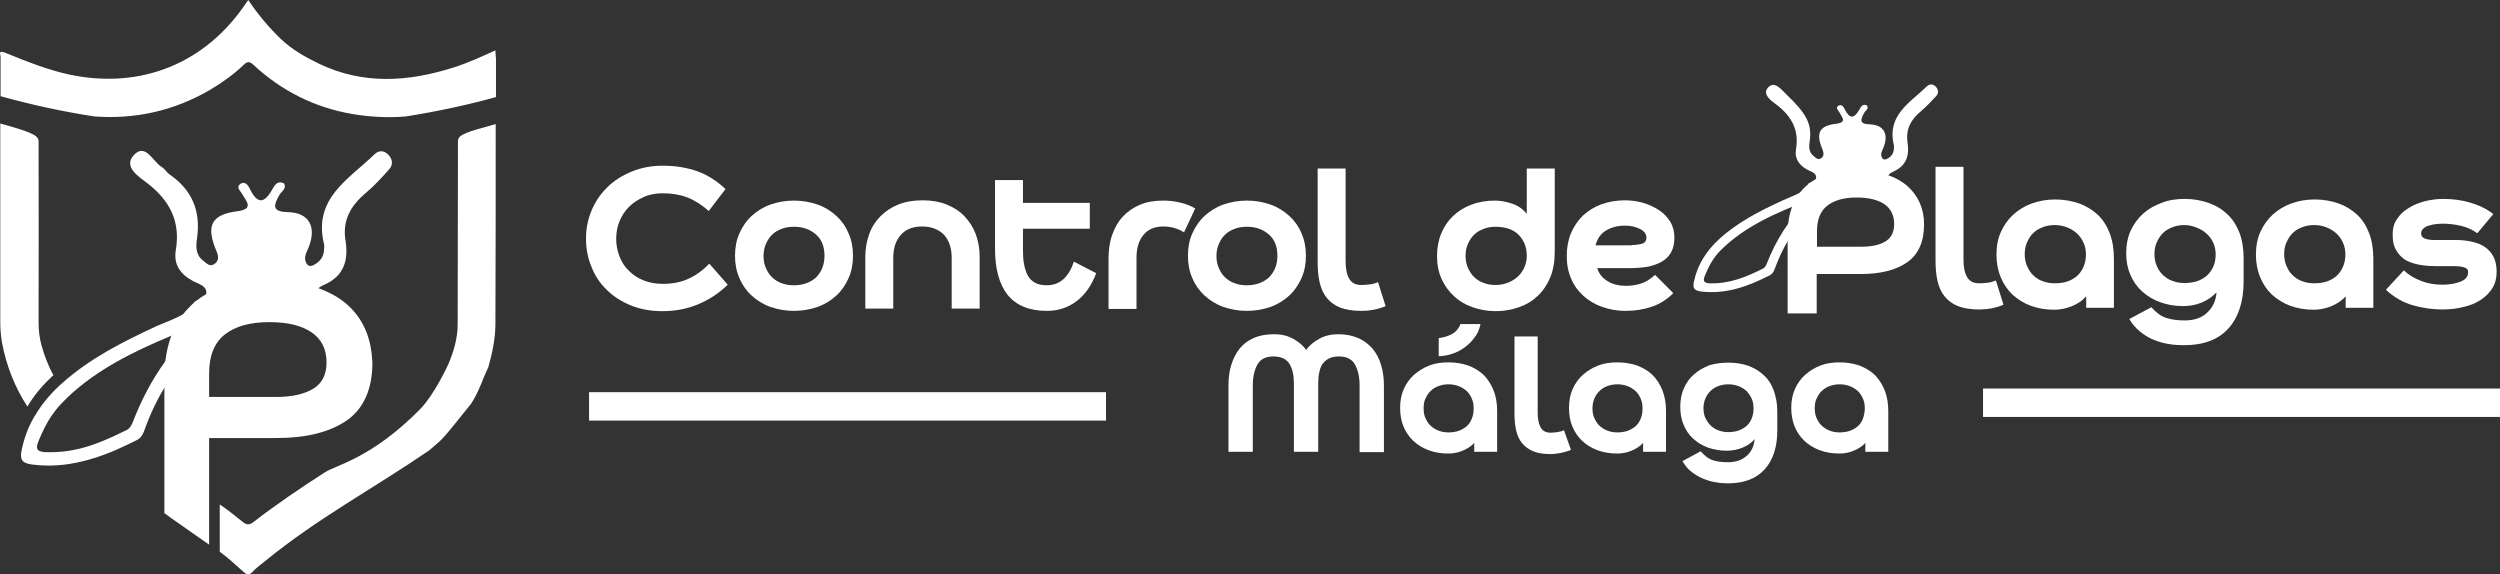 <svg width="283" height="65" viewBox="0 0 283 65" fill="none" xmlns="http://www.w3.org/2000/svg">
<rect x="0" y="0" width="283" height="65" fill="#333333" stroke="none"/>
<g clip-path="url(#clip0_149_2381)">
<path d="M82.381 32.229C81.368 33.217 80.229 33.949 78.994 34.459C77.76 34.968 76.431 35.223 75.007 35.223C73.646 35.223 72.443 35 71.367 34.554C70.291 34.108 69.405 33.535 68.645 32.771C67.886 32.038 67.316 31.146 66.936 30.159C66.525 29.172 66.335 28.121 66.335 26.974C66.335 25.86 66.557 24.809 66.968 23.822C67.379 22.834 67.981 21.943 68.74 21.21C69.5 20.446 70.418 19.873 71.494 19.427C72.57 18.981 73.741 18.758 75.038 18.758C76.494 18.758 77.792 18.981 78.963 19.395C80.102 19.809 81.147 20.478 82.128 21.401L80.229 23.885C79.438 23.185 78.646 22.675 77.823 22.357C77.001 22.038 76.083 21.879 75.038 21.879C74.247 21.879 73.519 22.006 72.886 22.293C72.253 22.58 71.684 22.93 71.209 23.408C70.734 23.885 70.386 24.427 70.133 25.032C69.88 25.637 69.753 26.306 69.753 27.038C69.753 27.739 69.88 28.408 70.133 29.045C70.386 29.681 70.734 30.223 71.209 30.669C71.684 31.146 72.222 31.497 72.886 31.752C73.519 32.006 74.247 32.134 75.038 32.134C76.114 32.134 77.096 31.943 77.918 31.561C78.773 31.178 79.564 30.605 80.292 29.841L82.381 32.229Z" fill="white"/>
<path d="M83.204 28.949C83.204 28.026 83.362 27.166 83.71 26.401C84.058 25.637 84.501 24.968 85.103 24.427C85.704 23.885 86.4 23.439 87.223 23.153C88.046 22.866 88.932 22.707 89.882 22.707C90.831 22.707 91.717 22.866 92.54 23.153C93.363 23.439 94.059 23.885 94.66 24.427C95.262 24.968 95.736 25.637 96.053 26.401C96.401 27.166 96.559 28.026 96.559 28.949C96.559 29.873 96.401 30.733 96.053 31.497C95.705 32.261 95.262 32.93 94.66 33.471C94.059 34.013 93.363 34.459 92.54 34.745C91.717 35.032 90.831 35.191 89.882 35.191C88.932 35.191 88.046 35.032 87.223 34.745C86.4 34.459 85.704 34.013 85.103 33.471C84.501 32.93 84.026 32.261 83.71 31.497C83.362 30.733 83.204 29.873 83.204 28.949ZM93.331 28.949C93.331 27.898 93.015 27.102 92.35 26.529C91.685 25.955 90.863 25.669 89.882 25.669C89.407 25.669 88.932 25.733 88.521 25.892C88.109 26.051 87.729 26.242 87.445 26.529C87.128 26.815 86.906 27.166 86.717 27.58C86.527 27.994 86.432 28.471 86.432 28.981C86.432 29.522 86.527 29.968 86.717 30.382C86.906 30.796 87.128 31.146 87.445 31.433C87.761 31.72 88.109 31.943 88.521 32.07C88.932 32.229 89.375 32.293 89.882 32.293C90.863 32.293 91.685 32.006 92.35 31.433C92.983 30.796 93.331 30 93.331 28.949Z" fill="white"/>
<path d="M104.376 25.637C103.332 25.637 102.541 25.955 101.971 26.592C101.401 27.229 101.117 28.089 101.117 29.204V34.936H97.952V29.076C97.952 28.153 98.11 27.293 98.395 26.497C98.68 25.701 99.123 25.032 99.661 24.49C100.23 23.917 100.895 23.471 101.686 23.153C102.477 22.834 103.395 22.675 104.44 22.675C105.452 22.675 106.37 22.834 107.161 23.153C107.953 23.471 108.649 23.917 109.187 24.49C109.725 25.064 110.168 25.733 110.453 26.497C110.738 27.293 110.896 28.121 110.896 29.076V34.936H107.731V29.204C107.731 28.089 107.446 27.229 106.877 26.592C106.244 25.955 105.421 25.637 104.376 25.637Z" fill="white"/>
<path d="M115.801 20.382V22.962H123.365V25.892H115.801V28.408C115.801 28.949 115.833 29.459 115.928 29.936C116.023 30.414 116.15 30.828 116.34 31.178C116.529 31.529 116.814 31.815 117.162 32.006C117.511 32.197 117.954 32.293 118.492 32.293C119.283 32.293 119.916 32.038 120.422 31.561C120.929 31.083 121.308 30.414 121.562 29.618L124.093 30.924C123.555 32.325 122.827 33.376 121.846 34.108C120.865 34.841 119.758 35.191 118.523 35.191C116.529 35.191 115.042 34.586 114.061 33.376C113.111 32.166 112.637 30.446 112.637 28.153V20.382H115.801Z" fill="white"/>
<path d="M131.657 22.707C132.29 22.707 132.923 22.771 133.588 22.93C134.253 23.089 134.822 23.312 135.297 23.599L134.031 26.306C133.335 25.86 132.543 25.637 131.689 25.637C130.708 25.637 129.948 25.955 129.442 26.592C128.904 27.229 128.651 28.089 128.651 29.236V34.968H125.486V29.299C125.486 28.312 125.612 27.389 125.897 26.592C126.182 25.796 126.562 25.096 127.1 24.522C127.638 23.949 128.271 23.503 129.031 23.185C129.758 22.866 130.645 22.707 131.657 22.707Z" fill="white"/>
<path d="M134.474 28.949C134.474 28.026 134.632 27.166 134.98 26.401C135.329 25.637 135.772 24.968 136.373 24.427C136.974 23.885 137.671 23.439 138.493 23.153C139.316 22.866 140.202 22.707 141.152 22.707C142.101 22.707 142.987 22.866 143.81 23.153C144.633 23.439 145.329 23.885 145.931 24.427C146.532 24.968 147.007 25.637 147.323 26.401C147.671 27.166 147.83 28.026 147.83 28.949C147.83 29.873 147.671 30.733 147.323 31.497C146.975 32.261 146.532 32.93 145.931 33.471C145.329 34.013 144.633 34.459 143.81 34.745C142.987 35.032 142.101 35.191 141.152 35.191C140.202 35.191 139.316 35.032 138.493 34.745C137.671 34.459 136.974 34.013 136.373 33.471C135.772 32.93 135.297 32.261 134.98 31.497C134.632 30.733 134.474 29.873 134.474 28.949ZM144.602 28.949C144.602 27.898 144.285 27.102 143.62 26.529C142.956 25.955 142.133 25.669 141.152 25.669C140.677 25.669 140.202 25.733 139.791 25.892C139.38 26.051 139 26.242 138.715 26.529C138.398 26.815 138.177 27.166 137.987 27.58C137.797 27.994 137.702 28.471 137.702 28.981C137.702 29.522 137.797 29.968 137.987 30.382C138.177 30.796 138.398 31.146 138.715 31.433C139.031 31.72 139.38 31.943 139.791 32.07C140.202 32.229 140.646 32.293 141.152 32.293C142.133 32.293 142.956 32.006 143.62 31.433C144.253 30.796 144.602 30 144.602 28.949Z" fill="white"/>
<path d="M156.849 34.65C156.438 34.841 155.963 34.968 155.489 35.064C154.982 35.159 154.539 35.191 154.128 35.191C153.147 35.191 152.355 35.064 151.691 34.809C151.058 34.554 150.551 34.172 150.172 33.694C149.792 33.217 149.539 32.643 149.38 31.943C149.222 31.242 149.159 30.51 149.159 29.65V19.076H152.324V29.554C152.324 30.414 152.45 31.083 152.735 31.561C153.02 32.038 153.463 32.261 154.096 32.261C154.413 32.261 154.729 32.229 155.046 32.197C155.362 32.166 155.678 32.07 155.995 31.943L156.849 34.65Z" fill="white"/>
<path d="M172.832 19.076H175.997V28.471C175.997 29.586 175.839 30.541 175.49 31.401C175.142 32.229 174.668 32.93 174.066 33.503C173.465 34.076 172.769 34.49 171.946 34.777C171.123 35.064 170.268 35.223 169.319 35.223C168.37 35.223 167.515 35.064 166.692 34.777C165.869 34.49 165.173 34.076 164.603 33.535C164.002 32.994 163.527 32.325 163.179 31.561C162.831 30.796 162.673 29.936 162.673 28.981C162.673 28.057 162.831 27.197 163.148 26.433C163.464 25.669 163.907 25 164.477 24.459C165.046 23.917 165.743 23.471 166.534 23.185C167.325 22.866 168.243 22.707 169.224 22.707C169.889 22.707 170.522 22.834 171.186 23.057C171.851 23.28 172.389 23.662 172.832 24.204V19.076ZM165.901 28.949C165.901 29.49 165.996 29.936 166.186 30.35C166.376 30.764 166.597 31.115 166.914 31.401C167.23 31.688 167.578 31.911 167.99 32.038C168.401 32.197 168.844 32.261 169.319 32.261C169.794 32.261 170.268 32.166 170.68 32.006C171.091 31.847 171.471 31.624 171.788 31.338C172.104 31.051 172.357 30.701 172.547 30.287C172.737 29.873 172.832 29.427 172.832 28.949C172.832 28.408 172.737 27.93 172.547 27.516C172.357 27.102 172.104 26.752 171.788 26.465C171.471 26.178 171.091 25.987 170.68 25.86C170.268 25.733 169.825 25.669 169.319 25.669C168.844 25.669 168.401 25.733 167.99 25.892C167.578 26.051 167.199 26.242 166.914 26.529C166.597 26.815 166.376 27.166 166.186 27.58C165.996 27.962 165.901 28.439 165.901 28.949Z" fill="white"/>
<path d="M180.807 30.382C181.029 31.019 181.409 31.497 182.01 31.847C182.58 32.197 183.276 32.357 184.099 32.357C184.573 32.357 185.08 32.293 185.65 32.134C186.219 31.974 186.789 31.624 187.359 31.115L189.416 33.185C188.719 33.885 187.928 34.395 187.01 34.713C186.093 35.032 185.08 35.191 184.004 35.191C183.054 35.191 182.2 35.032 181.377 34.745C180.554 34.459 179.858 34.045 179.257 33.503C178.655 32.962 178.181 32.325 177.864 31.561C177.516 30.796 177.358 29.936 177.358 28.981C177.358 28.026 177.516 27.166 177.832 26.401C178.149 25.637 178.624 24.968 179.193 24.395C179.795 23.854 180.491 23.408 181.282 23.121C182.105 22.834 182.991 22.675 183.941 22.675C184.637 22.675 185.333 22.771 185.998 22.962C186.662 23.153 187.264 23.439 187.802 23.79C188.34 24.14 188.751 24.586 189.068 25.096C189.384 25.605 189.542 26.21 189.542 26.879C189.542 27.548 189.416 28.121 189.163 28.567C188.909 29.013 188.561 29.363 188.118 29.618C187.675 29.873 187.137 30.064 186.536 30.191C185.934 30.287 185.27 30.35 184.542 30.35H180.807V30.382ZM184.732 27.739C185.206 27.739 185.586 27.675 185.903 27.58C186.219 27.484 186.377 27.229 186.377 26.911C186.377 26.497 186.124 26.146 185.65 25.924C185.175 25.669 184.605 25.541 183.941 25.541C183.118 25.541 182.421 25.733 181.82 26.083C181.219 26.433 180.807 27.006 180.617 27.771H184.732V27.739Z" fill="white"/>
<path d="M226.792 34.49C226.381 34.681 225.906 34.809 225.432 34.904C224.925 35 224.482 35.032 224.071 35.032C223.09 35.032 222.298 34.904 221.634 34.65C221.001 34.395 220.494 34.013 220.115 33.535C219.735 33.057 219.482 32.484 219.323 31.783C219.165 31.115 219.102 30.35 219.102 29.49V18.885H222.267V29.363C222.267 30.223 222.393 30.892 222.678 31.369C222.963 31.847 223.406 32.07 224.039 32.07C224.356 32.07 224.672 32.038 224.988 32.006C225.305 31.974 225.621 31.879 225.938 31.752L226.792 34.49Z" fill="white"/>
<path d="M236.16 33.535C235.939 33.79 235.686 34.013 235.401 34.204C235.116 34.395 234.799 34.554 234.483 34.681C234.167 34.809 233.818 34.904 233.502 34.968C233.154 35.032 232.869 35.064 232.552 35.064C231.571 35.064 230.685 34.904 229.894 34.618C229.103 34.331 228.407 33.885 227.805 33.344C227.236 32.803 226.792 32.134 226.476 31.369C226.159 30.605 226.001 29.745 226.001 28.822C226.001 27.866 226.159 27.006 226.508 26.242C226.856 25.478 227.33 24.809 227.932 24.267C228.533 23.726 229.229 23.312 230.021 23.026C230.812 22.739 231.698 22.58 232.647 22.58C233.628 22.58 234.515 22.739 235.337 23.026C236.16 23.312 236.857 23.758 237.458 24.299C238.059 24.873 238.502 25.573 238.819 26.401C239.135 27.229 239.294 28.216 239.294 29.299V34.841H236.16V33.535ZM229.198 28.758C229.198 29.299 229.293 29.745 229.483 30.159C229.672 30.573 229.894 30.924 230.21 31.21C230.527 31.497 230.875 31.72 231.287 31.847C231.698 32.006 232.141 32.07 232.616 32.07C233.09 32.07 233.565 32.006 233.977 31.879C234.388 31.752 234.768 31.529 235.084 31.274C235.401 30.987 235.654 30.669 235.844 30.223C236.034 29.809 236.129 29.331 236.129 28.79C236.129 28.312 236.034 27.834 235.844 27.452C235.654 27.038 235.401 26.688 235.084 26.401C234.768 26.115 234.388 25.892 233.977 25.733C233.565 25.573 233.122 25.478 232.616 25.478C232.141 25.478 231.698 25.541 231.287 25.701C230.875 25.86 230.495 26.051 230.21 26.338C229.894 26.624 229.672 26.974 229.483 27.389C229.293 27.771 229.198 28.248 229.198 28.758Z" fill="white"/>
<path d="M247.301 22.516C248.282 22.516 249.168 22.675 249.991 22.962C250.814 23.248 251.51 23.662 252.111 24.236C252.712 24.777 253.156 25.478 253.504 26.338C253.82 27.166 253.978 28.153 253.978 29.236V31.879C253.978 34.108 253.409 35.892 252.269 37.166C251.13 38.44 249.453 39.076 247.237 39.076C246.668 39.076 246.098 39.045 245.528 38.949C244.927 38.853 244.357 38.694 243.819 38.471C243.25 38.248 242.743 37.93 242.269 37.548C241.794 37.166 241.382 36.688 241.034 36.115L243.534 34.777C244.072 35.382 244.61 35.796 245.212 35.987C245.813 36.178 246.478 36.274 247.301 36.274C248.377 36.274 249.231 35.987 249.864 35.382C250.497 34.777 250.845 34.045 250.909 33.089C250.465 33.567 249.927 33.949 249.263 34.236C248.598 34.522 247.87 34.65 247.079 34.65C246.161 34.65 245.307 34.49 244.516 34.204C243.724 33.917 243.06 33.503 242.49 32.994C241.92 32.484 241.477 31.847 241.161 31.115C240.844 30.382 240.686 29.586 240.686 28.694C240.686 27.739 240.844 26.879 241.192 26.115C241.541 25.35 242.015 24.713 242.617 24.172C243.218 23.631 243.914 23.248 244.705 22.962C245.497 22.643 246.383 22.516 247.301 22.516ZM243.883 28.758C243.883 29.299 243.978 29.745 244.167 30.159C244.357 30.573 244.579 30.892 244.895 31.178C245.212 31.465 245.56 31.688 245.971 31.815C246.383 31.974 246.826 32.038 247.301 32.038C247.775 32.038 248.25 31.974 248.661 31.847C249.073 31.72 249.453 31.497 249.769 31.242C250.086 30.955 250.339 30.637 250.529 30.223C250.719 29.809 250.814 29.331 250.814 28.79C250.814 28.312 250.719 27.866 250.529 27.452C250.339 27.038 250.086 26.72 249.769 26.433C249.453 26.146 249.073 25.924 248.661 25.764C248.25 25.605 247.807 25.478 247.301 25.478C246.826 25.478 246.383 25.541 245.971 25.701C245.56 25.86 245.18 26.051 244.895 26.338C244.579 26.624 244.357 26.974 244.167 27.389C243.978 27.771 243.883 28.248 243.883 28.758Z" fill="white"/>
<path d="M265.53 33.535C265.309 33.79 265.055 34.013 264.771 34.204C264.486 34.395 264.169 34.554 263.853 34.681C263.536 34.809 263.188 34.904 262.872 34.968C262.523 35.032 262.239 35.064 261.922 35.064C260.941 35.064 260.055 34.904 259.264 34.618C258.472 34.331 257.776 33.885 257.175 33.344C256.605 32.803 256.162 32.134 255.846 31.369C255.529 30.605 255.371 29.745 255.371 28.822C255.371 27.866 255.529 27.006 255.877 26.242C256.225 25.478 256.7 24.809 257.301 24.267C257.903 23.726 258.599 23.312 259.39 23.026C260.181 22.739 261.068 22.58 262.017 22.58C262.998 22.58 263.884 22.739 264.707 23.026C265.53 23.312 266.226 23.758 266.828 24.299C267.429 24.873 267.872 25.573 268.189 26.401C268.505 27.229 268.663 28.216 268.663 29.299V34.841H265.53V33.535ZM258.567 28.758C258.567 29.299 258.662 29.745 258.852 30.159C259.042 30.573 259.264 30.924 259.58 31.21C259.897 31.497 260.245 31.72 260.656 31.847C261.068 32.006 261.511 32.07 261.985 32.07C262.46 32.07 262.935 32.006 263.346 31.879C263.758 31.752 264.138 31.529 264.454 31.274C264.771 30.987 265.024 30.669 265.214 30.223C265.403 29.809 265.498 29.331 265.498 28.79C265.498 28.312 265.403 27.834 265.214 27.452C265.024 27.038 264.771 26.688 264.454 26.401C264.138 26.115 263.758 25.892 263.346 25.733C262.935 25.573 262.492 25.478 261.985 25.478C261.511 25.478 261.068 25.541 260.656 25.701C260.245 25.86 259.865 26.051 259.58 26.338C259.264 26.624 259.042 26.974 258.852 27.389C258.662 27.771 258.567 28.248 258.567 28.758Z" fill="white"/>
<path d="M270.847 26.529C270.847 25.86 271.005 25.255 271.353 24.777C271.702 24.267 272.113 23.854 272.683 23.535C273.221 23.185 273.822 22.962 274.518 22.771C275.183 22.611 275.879 22.516 276.575 22.516C277.62 22.516 278.633 22.643 279.614 22.93C280.595 23.217 281.481 23.631 282.24 24.236L280.436 26.401C279.898 26.019 279.297 25.733 278.633 25.573C277.936 25.414 277.24 25.319 276.544 25.319C276.227 25.319 275.911 25.35 275.626 25.382C275.341 25.414 275.088 25.509 274.835 25.573C274.582 25.637 274.423 25.796 274.265 25.924C274.138 26.083 274.075 26.242 274.075 26.433C274.075 26.72 274.202 26.879 274.487 27.006C274.771 27.102 275.088 27.166 275.499 27.166H277.905C278.601 27.166 279.234 27.229 279.804 27.357C280.373 27.484 280.88 27.675 281.291 27.962C281.702 28.248 282.019 28.599 282.272 29.076C282.494 29.522 282.62 30.096 282.62 30.764C282.62 31.465 282.462 32.102 282.145 32.611C281.829 33.121 281.386 33.567 280.816 33.949C280.278 34.299 279.614 34.586 278.886 34.745C278.158 34.936 277.367 35.032 276.512 35.032C275.373 35.032 274.233 34.873 273.126 34.554C272.018 34.236 271.005 33.662 270.087 32.803L272.113 30.605C272.683 31.146 273.347 31.529 274.107 31.815C274.835 32.102 275.658 32.229 276.48 32.229C277.272 32.229 277.968 32.102 278.538 31.879C279.107 31.656 279.392 31.306 279.392 30.796C279.392 30.509 279.234 30.35 278.917 30.255C278.601 30.159 278.189 30.127 277.683 30.127H275.816C275.214 30.127 274.613 30.096 274.044 30C273.442 29.904 272.936 29.745 272.461 29.522C271.986 29.267 271.607 28.917 271.322 28.439C270.974 27.93 270.847 27.325 270.847 26.529Z" fill="white"/>
<path d="M144.253 37.834C145.045 37.834 145.741 37.994 146.374 38.344C147.007 38.694 147.513 39.108 147.861 39.618C148.209 39.108 148.716 38.694 149.349 38.344C149.982 37.994 150.71 37.834 151.501 37.834C152.355 37.834 153.115 37.994 153.78 38.28C154.413 38.567 154.951 38.981 155.394 39.49C155.805 40 156.153 40.637 156.343 41.338C156.565 42.038 156.66 42.834 156.66 43.694V51.178H153.906V43.631C153.906 42.643 153.716 41.847 153.368 41.242C153.02 40.637 152.419 40.35 151.564 40.35C151.121 40.35 150.773 40.414 150.457 40.573C150.172 40.701 149.918 40.924 149.729 41.178C149.539 41.433 149.412 41.783 149.349 42.134C149.254 42.516 149.222 42.898 149.222 43.376V51.147H146.469V43.376C146.469 42.484 146.311 41.752 145.962 41.178C145.614 40.637 145.013 40.35 144.158 40.35C143.304 40.35 142.703 40.637 142.355 41.242C142.006 41.847 141.816 42.643 141.816 43.631V51.147H139.063V43.662C139.063 42.803 139.158 42.006 139.38 41.306C139.601 40.605 139.918 39.968 140.329 39.459C140.74 38.949 141.278 38.535 141.943 38.248C142.608 37.962 143.367 37.834 144.253 37.834Z" fill="white"/>
<path d="M166.882 50.127C166.692 50.35 166.502 50.51 166.249 50.669C165.996 50.828 165.743 50.955 165.489 51.051C165.236 51.147 164.951 51.242 164.667 51.274C164.382 51.338 164.129 51.338 163.907 51.338C163.116 51.338 162.356 51.21 161.692 50.955C161.027 50.701 160.457 50.35 159.983 49.904C159.508 49.459 159.128 48.885 158.875 48.28C158.622 47.675 158.495 46.943 158.495 46.178C158.495 45.382 158.622 44.681 158.907 44.045C159.191 43.408 159.571 42.866 160.078 42.42C160.584 41.974 161.154 41.624 161.818 41.369C162.483 41.115 163.211 41.019 163.97 41.019C164.762 41.019 165.521 41.147 166.186 41.369C166.85 41.624 167.452 41.974 167.926 42.42C168.401 42.898 168.781 43.471 169.066 44.172C169.351 44.873 169.477 45.669 169.477 46.56V51.147H166.882V50.127ZM161.154 46.21C161.154 46.656 161.217 47.038 161.375 47.357C161.533 47.707 161.723 47.994 161.977 48.217C162.23 48.44 162.515 48.631 162.863 48.758C163.211 48.885 163.559 48.949 163.97 48.949C164.382 48.949 164.762 48.885 165.078 48.79C165.426 48.662 165.711 48.503 165.996 48.28C166.249 48.057 166.471 47.771 166.597 47.42C166.755 47.07 166.819 46.688 166.819 46.21C166.819 45.796 166.755 45.446 166.597 45.096C166.439 44.745 166.249 44.459 165.996 44.236C165.743 44.013 165.426 43.822 165.078 43.694C164.73 43.567 164.35 43.503 163.97 43.503C163.591 43.503 163.211 43.567 162.863 43.694C162.515 43.822 162.23 43.981 161.977 44.236C161.723 44.459 161.533 44.745 161.375 45.096C161.217 45.382 161.154 45.764 161.154 46.21ZM167.578 36.752C167.452 37.325 167.23 37.834 166.882 38.248C166.566 38.694 166.186 39.045 165.743 39.363C165.3 39.681 164.857 39.904 164.35 40.064C163.844 40.223 163.337 40.319 162.863 40.319V38.28C163.527 38.185 164.065 37.994 164.445 37.771C164.825 37.548 165.141 37.166 165.331 36.688H167.578V36.752Z" fill="white"/>
<path d="M177.832 50.924C177.484 51.083 177.104 51.178 176.693 51.274C176.282 51.338 175.902 51.401 175.554 51.401C174.762 51.401 174.066 51.306 173.56 51.083C173.022 50.86 172.61 50.541 172.294 50.159C171.977 49.777 171.756 49.267 171.629 48.726C171.503 48.153 171.439 47.548 171.439 46.847V38.089H174.066V46.752C174.066 47.484 174.193 48.026 174.414 48.408C174.636 48.79 175.016 48.981 175.522 48.981C175.775 48.981 176.028 48.949 176.282 48.917C176.535 48.885 176.788 48.822 177.041 48.694L177.832 50.924Z" fill="white"/>
<path d="M185.998 50.127C185.808 50.35 185.618 50.51 185.365 50.669C185.112 50.828 184.858 50.955 184.605 51.051C184.352 51.147 184.067 51.242 183.782 51.274C183.497 51.338 183.244 51.338 183.023 51.338C182.231 51.338 181.472 51.21 180.807 50.955C180.143 50.701 179.573 50.35 179.098 49.904C178.624 49.459 178.244 48.885 177.991 48.28C177.737 47.675 177.611 46.943 177.611 46.178C177.611 45.382 177.737 44.681 178.022 44.045C178.307 43.408 178.687 42.866 179.193 42.42C179.7 41.974 180.269 41.624 180.934 41.369C181.599 41.115 182.326 41.019 183.086 41.019C183.877 41.019 184.637 41.147 185.301 41.369C185.966 41.624 186.567 41.974 187.042 42.42C187.517 42.898 187.897 43.471 188.181 44.172C188.466 44.873 188.593 45.669 188.593 46.56V51.147H185.998V50.127ZM180.269 46.21C180.269 46.656 180.333 47.038 180.491 47.357C180.649 47.707 180.839 47.994 181.092 48.217C181.345 48.44 181.63 48.631 181.978 48.758C182.326 48.885 182.675 48.949 183.086 48.949C183.497 48.949 183.877 48.885 184.194 48.79C184.542 48.662 184.827 48.503 185.112 48.28C185.365 48.057 185.586 47.771 185.713 47.42C185.871 47.07 185.934 46.688 185.934 46.21C185.934 45.796 185.871 45.446 185.713 45.096C185.555 44.745 185.365 44.459 185.112 44.236C184.858 44.013 184.542 43.822 184.194 43.694C183.846 43.567 183.466 43.503 183.086 43.503C182.706 43.503 182.326 43.567 181.978 43.694C181.63 43.822 181.345 43.981 181.092 44.236C180.839 44.459 180.649 44.745 180.491 45.096C180.364 45.382 180.269 45.764 180.269 46.21Z" fill="white"/>
<path d="M195.682 41.051C196.473 41.051 197.233 41.178 197.897 41.401C198.562 41.656 199.163 42.006 199.638 42.452C200.145 42.898 200.524 43.471 200.777 44.172C201.031 44.873 201.189 45.669 201.189 46.56V48.758C201.189 50.605 200.714 52.07 199.765 53.121C198.815 54.172 197.454 54.713 195.619 54.713C195.144 54.713 194.669 54.681 194.195 54.586C193.72 54.522 193.245 54.363 192.77 54.172C192.296 53.981 191.884 53.726 191.473 53.408C191.061 53.089 190.745 52.707 190.46 52.197L192.517 51.083C192.96 51.592 193.403 51.943 193.91 52.102C194.385 52.261 194.954 52.325 195.619 52.325C196.505 52.325 197.201 52.07 197.739 51.592C198.277 51.115 198.562 50.478 198.625 49.713C198.277 50.127 197.803 50.446 197.264 50.669C196.726 50.892 196.125 51.019 195.461 51.019C194.701 51.019 194.005 50.892 193.34 50.669C192.675 50.414 192.137 50.096 191.663 49.65C191.188 49.236 190.84 48.694 190.587 48.089C190.334 47.484 190.207 46.815 190.207 46.083C190.207 45.287 190.333 44.586 190.618 43.949C190.903 43.312 191.283 42.771 191.789 42.357C192.296 41.911 192.865 41.592 193.53 41.338C194.163 41.147 194.891 41.051 195.682 41.051ZM192.834 46.178C192.834 46.624 192.897 47.006 193.055 47.325C193.214 47.643 193.403 47.93 193.657 48.185C193.91 48.408 194.195 48.599 194.543 48.726C194.891 48.853 195.239 48.917 195.65 48.917C196.062 48.917 196.442 48.853 196.758 48.758C197.106 48.631 197.391 48.471 197.676 48.248C197.929 48.026 198.151 47.739 198.277 47.389C198.435 47.038 198.499 46.656 198.499 46.21C198.499 45.796 198.435 45.446 198.277 45.096C198.119 44.777 197.929 44.49 197.676 44.236C197.423 44.013 197.106 43.822 196.758 43.694C196.41 43.567 196.03 43.503 195.65 43.503C195.271 43.503 194.891 43.567 194.543 43.694C194.195 43.822 193.91 43.981 193.657 44.236C193.403 44.459 193.214 44.745 193.055 45.096C192.929 45.382 192.834 45.764 192.834 46.178Z" fill="white"/>
<path d="M211.158 50.127C210.968 50.35 210.778 50.51 210.525 50.669C210.272 50.828 210.019 50.955 209.766 51.051C209.512 51.147 209.228 51.242 208.943 51.274C208.658 51.338 208.405 51.338 208.183 51.338C207.392 51.338 206.632 51.21 205.968 50.955C205.303 50.701 204.734 50.35 204.259 49.904C203.784 49.459 203.404 48.885 203.151 48.28C202.898 47.643 202.771 46.943 202.771 46.178C202.771 45.382 202.898 44.681 203.183 44.045C203.468 43.408 203.847 42.866 204.354 42.42C204.86 41.974 205.43 41.624 206.094 41.369C206.759 41.115 207.487 41.019 208.247 41.019C209.038 41.019 209.797 41.147 210.462 41.369C211.127 41.624 211.728 41.974 212.203 42.42C212.677 42.898 213.057 43.471 213.342 44.172C213.627 44.873 213.753 45.669 213.753 46.56V51.147H211.158V50.127ZM205.43 46.21C205.43 46.656 205.493 47.038 205.651 47.357C205.81 47.707 205.999 47.994 206.253 48.217C206.506 48.44 206.791 48.631 207.139 48.758C207.487 48.885 207.835 48.949 208.247 48.949C208.658 48.949 209.038 48.885 209.354 48.79C209.702 48.662 209.987 48.503 210.272 48.28C210.525 48.057 210.747 47.771 210.873 47.42C211 47.07 211.095 46.688 211.095 46.21C211.095 45.796 211.032 45.446 210.873 45.096C210.715 44.745 210.525 44.459 210.272 44.236C210.019 44.013 209.702 43.822 209.354 43.694C209.006 43.567 208.626 43.503 208.247 43.503C207.867 43.503 207.487 43.567 207.139 43.694C206.791 43.822 206.506 43.981 206.253 44.236C205.999 44.459 205.81 44.745 205.651 45.096C205.493 45.382 205.43 45.764 205.43 46.21Z" fill="white"/>
<path d="M125.201 44.395H66.683V47.611H125.201V44.395Z" fill="white"/>
<path d="M283 43.981H224.482V47.197H283V43.981Z" fill="white"/>
<path d="M202.36 35.446V26.529C202.36 24.204 203.024 22.42 204.322 21.178C205.62 19.936 207.582 19.299 210.145 19.299C211.475 19.299 212.614 19.459 213.563 19.777C214.544 20.096 215.336 20.541 215.937 21.083C216.538 21.624 217.013 22.261 217.33 22.994C217.646 23.726 217.804 24.522 217.804 25.382C217.804 27.357 217.171 28.79 215.905 29.681C214.639 30.573 212.899 31.019 210.62 31.019H205.651V35.478H202.36V35.446ZM210.145 22.357C208.721 22.357 207.645 22.675 206.854 23.28C206.063 23.885 205.683 24.873 205.683 26.178V27.93H210.683C211.854 27.93 212.772 27.739 213.437 27.325C214.101 26.911 214.418 26.274 214.418 25.35C214.418 24.363 214.038 23.599 213.279 23.089C212.551 22.611 211.506 22.357 210.145 22.357Z" fill="white"/>
<path d="M192.517 32.994C195.366 33.344 197.897 32.42 200.366 31.146C200.777 30.924 200.872 30.478 201.031 30.096C201.79 28.089 202.866 26.242 204.322 24.65C204.449 24.49 204.544 24.267 204.955 24.331L205.904 22.229C206.031 21.943 204.385 21.433 204.385 21.401C203.594 22.006 202.645 22.293 201.759 22.707C199.195 23.885 196.695 25.159 194.606 27.07C193.182 28.376 192.169 29.936 191.758 31.847C191.599 32.58 191.726 32.866 192.517 32.994ZM192.992 31.21C193.403 30.191 193.91 29.236 194.701 28.408C197.518 25.573 201.126 24.076 204.765 22.643C202.581 24.681 201.062 27.134 199.986 29.873C199.923 30.064 199.765 30.287 199.606 30.382C197.676 31.369 195.682 32.166 193.467 32.07C192.77 32.006 192.802 31.688 192.992 31.21Z" fill="white"/>
<path d="M204.639 20.828C204.987 20.605 205.556 20.605 205.588 20.127C205.62 19.586 205.018 19.427 204.639 19.236C203.689 18.726 203.119 17.994 203.309 16.879C203.657 14.777 202.866 13.248 201.221 11.943C200.588 11.465 199.385 10.701 200.176 9.873C200.904 9.108 201.695 10.191 202.265 10.732C204.417 12.803 205.145 13.981 204.86 15.955C204.765 16.529 204.733 17.198 205.272 17.643C205.525 17.834 205.778 18.153 206.126 17.93C206.474 17.707 206.474 17.357 206.316 16.943C205.525 15.095 205.904 14.236 207.835 14.013C209.164 13.854 208.468 13.248 208.215 12.707C208.088 12.484 207.772 12.229 208.057 12.006C208.436 11.72 208.69 12.07 208.816 12.357C209.386 13.503 209.892 13.44 210.493 12.389C210.652 12.102 210.873 11.688 211.348 11.943C211.57 12.357 211.158 12.516 211.032 12.771C210.62 13.503 210.399 14.045 211.664 14.076C213.247 14.14 213.817 15.159 213.215 16.688C213.057 17.07 212.804 17.42 213.057 17.866C213.215 18.121 213.437 18.089 213.658 17.962C214.101 17.707 214.355 17.389 214.386 16.847C214.386 16.72 214.418 16.561 214.386 16.433C213.563 13.025 216.222 11.624 218.121 9.777C218.437 9.49 218.785 9.49 219.102 9.777C219.45 10.127 219.482 10.541 219.165 10.892C218.595 11.497 218.026 12.102 217.393 12.643C216.285 13.567 215.715 14.65 215.937 16.146C216.159 17.611 215.81 18.758 214.323 19.427C213.437 19.809 213.532 20.414 214.481 20.86L204.639 20.828Z" fill="white"/>
<path d="M41.396 37.389C40.921 36.274 40.225 35.287 39.276 34.459C38.421 33.694 37.313 33.089 36.016 32.611C35.889 32.58 35.763 32.516 35.636 32.484C34.149 32.006 32.408 31.752 30.414 31.752C27.503 31.752 25.16 32.261 23.325 33.312C22.913 33.535 22.502 33.822 22.154 34.108C22.091 34.14 22.027 34.204 21.996 34.236C21.837 34.363 21.711 34.49 21.584 34.618C21.268 34.936 20.951 35.255 20.698 35.637C20.16 36.369 19.717 37.166 19.369 38.057C19.052 38.949 18.831 39.904 18.704 40.955C18.641 41.529 18.609 42.134 18.609 42.771V58.089L19.274 58.567L19.305 58.599L23.673 61.656V49.586H31.237C34.687 49.586 37.345 48.917 39.276 47.58C41.175 46.242 42.156 44.045 42.156 41.051C42.092 39.713 41.871 38.503 41.396 37.389ZM35.446 44.013C34.434 44.618 33.041 44.936 31.269 44.936H23.673V42.261C23.673 40.255 24.274 38.79 25.445 37.866C26.616 36.943 28.294 36.465 30.446 36.465C32.598 36.465 34.117 36.847 35.256 37.611C36.396 38.376 36.965 39.522 36.965 41.051C36.965 42.389 36.459 43.408 35.446 44.013Z" fill="white"/>
<path d="M21.901 34.236C22.407 33.885 23.325 33.885 23.357 33.185C23.42 32.357 22.47 32.134 21.901 31.847C20.413 31.051 19.622 29.968 19.907 28.28C20.445 25.064 19.211 22.707 16.71 20.764C15.761 20.032 13.925 18.917 15.128 17.58C16.457 16.115 17.28 18.28 18.324 18.917C18.672 19.14 18.894 19.554 19.242 19.777C21.742 21.529 22.724 23.854 22.312 26.911C22.186 27.802 22.091 28.79 22.945 29.459C23.325 29.745 23.705 30.255 24.243 29.904C24.781 29.554 24.781 29.045 24.496 28.408C23.293 25.573 23.895 24.299 26.838 23.917C28.863 23.662 27.819 22.739 27.407 21.943C27.218 21.592 26.711 21.242 27.154 20.86C27.724 20.414 28.104 20.987 28.294 21.401C29.148 23.153 29.939 23.026 30.826 21.433C31.079 20.987 31.395 20.382 32.155 20.764C32.471 21.369 31.87 21.656 31.648 22.038C31.015 23.153 30.667 23.981 32.598 24.013C35.003 24.076 35.858 25.669 34.94 27.994C34.718 28.567 34.307 29.14 34.687 29.809C34.908 30.191 35.256 30.159 35.573 29.968C36.237 29.586 36.649 29.076 36.681 28.28C36.681 28.057 36.744 27.834 36.681 27.643C35.414 22.452 39.497 20.287 42.409 17.452C42.884 17.006 43.422 17.006 43.928 17.484C44.466 18.026 44.529 18.662 44.023 19.204C43.168 20.159 42.314 21.083 41.333 21.911C39.655 23.344 38.738 25 39.117 27.261C39.465 29.49 38.928 31.274 36.649 32.261C35.32 32.834 35.446 33.758 36.87 34.459L21.901 34.236Z" fill="white"/>
<path d="M21.648 34.968C21.331 35.223 21.015 35.414 20.666 35.605C19.717 36.147 18.672 36.497 17.66 36.943C13.83 38.726 10.096 40.605 6.931 43.471C6.899 43.503 6.868 43.535 6.804 43.567C6.741 43.631 6.678 43.694 6.615 43.758C5.57 44.745 4.684 45.828 3.988 47.006C3.924 47.102 3.893 47.166 3.829 47.261C3.196 48.344 2.753 49.554 2.469 50.86C2.215 51.974 2.437 52.42 3.608 52.58C5.602 52.834 7.501 52.675 9.305 52.229C11.045 51.815 12.754 51.147 14.4 50.35C14.78 50.159 15.128 50 15.508 49.809C16.141 49.49 16.299 48.822 16.52 48.217C17.09 46.72 17.755 45.287 18.578 43.949C19.432 42.516 20.413 41.178 21.553 39.936C21.742 39.713 21.901 39.363 22.502 39.459L23.958 36.242C24.179 35.764 21.679 35 21.648 34.968ZM18.672 40.955C17.153 43.057 15.951 45.382 15.001 47.866C14.875 48.153 14.685 48.471 14.432 48.631C13.925 48.885 13.387 49.14 12.849 49.395C11.172 50.159 9.463 50.796 7.659 51.051C6.804 51.178 5.95 51.21 5.064 51.178C4.019 51.115 4.083 50.637 4.367 49.904C4.557 49.459 4.747 49.013 4.969 48.567C5 48.535 5 48.471 5.032 48.44C5.538 47.42 6.171 46.497 6.994 45.637C7.184 45.446 7.406 45.223 7.596 45.032C7.659 44.968 7.722 44.936 7.754 44.873C11.109 41.752 15.16 39.777 19.337 38.026C20.318 37.611 21.268 37.229 22.249 36.847C20.92 38.121 19.717 39.49 18.672 40.955Z" fill="white"/>
<path d="M56.081 5.701C54.467 6.433 52.948 7.134 51.334 7.643C46.207 9.268 41.111 9.618 36.079 7.197C34.56 6.465 33.104 5.637 31.838 4.459C30.446 3.121 29.212 1.656 28.104 0C28.009 0.127 27.977 0.191 27.914 0.255C23.325 7.197 15.919 10.159 7.849 8.439C5.349 7.898 2.975 6.943 0.633 5.987C-0.253 5.637 0.064 6.115 0.064 6.433C0.064 7.898 0.064 9.395 0.064 10.892C3.387 11.815 6.963 12.611 10.697 13.185C15.223 13.503 19.591 12.611 23.8 10.159C25.129 9.363 26.395 8.471 27.534 7.389C27.946 6.975 28.231 6.879 28.705 7.357C31.87 10.287 35.605 12.166 39.846 12.898C41.871 13.248 43.928 13.344 45.922 13.185C49.53 12.611 52.948 11.879 56.145 10.987V6.624C56.113 6.338 56.081 6.051 56.081 5.701Z" fill="white"/>
<path d="M6.045 42.484C6.013 42.516 5.982 42.548 5.918 42.58C5.855 42.643 5.792 42.707 5.728 42.771C4.684 43.758 3.798 44.841 3.102 46.019C1.709 43.885 0.728 41.465 0.222 38.758C0.095 37.994 0.032 37.197 0.032 36.401C0.032 25.892 0.032 24.49 0.032 13.981C3.355 14.905 4.368 15.287 4.368 15.987C4.399 25.86 4.368 26.592 4.368 36.465C4.368 37.357 4.463 38.217 4.684 39.045C5.032 40.287 5.475 41.433 6.045 42.484Z" fill="white"/>
<path d="M56.113 14.045C56.113 24.618 56.113 26.083 56.081 36.656C56.081 38.312 55.733 39.936 55.29 41.529C54.625 42.93 54.182 44.427 53.328 45.701C49.593 50.382 50.194 49.554 48.58 50.987C42.441 55.191 35.858 58.726 30.066 63.471C29.591 63.853 29.053 64.236 28.642 64.681C28.167 65.223 27.882 65.032 27.471 64.65C26.331 63.662 26.078 63.344 24.876 62.452V57.102C26.078 57.93 26.331 58.185 27.471 59.076C27.914 59.427 28.199 59.459 28.673 59.108C31.269 57.102 33.99 55.255 36.775 53.471C38.01 52.643 42.061 51.911 47.599 46.274C49.118 44.713 50.669 41.433 50.732 41.274C51.365 39.809 51.808 38.28 51.808 36.688C51.84 26.752 51.808 25.924 51.84 15.987C51.84 15.191 52.916 14.936 56.113 14.045Z" fill="white"/>
</g>
<defs>
<clipPath id="clip0_149_2381">
<rect width="283" height="65" fill="white"/>
</clipPath>
</defs>
</svg>
